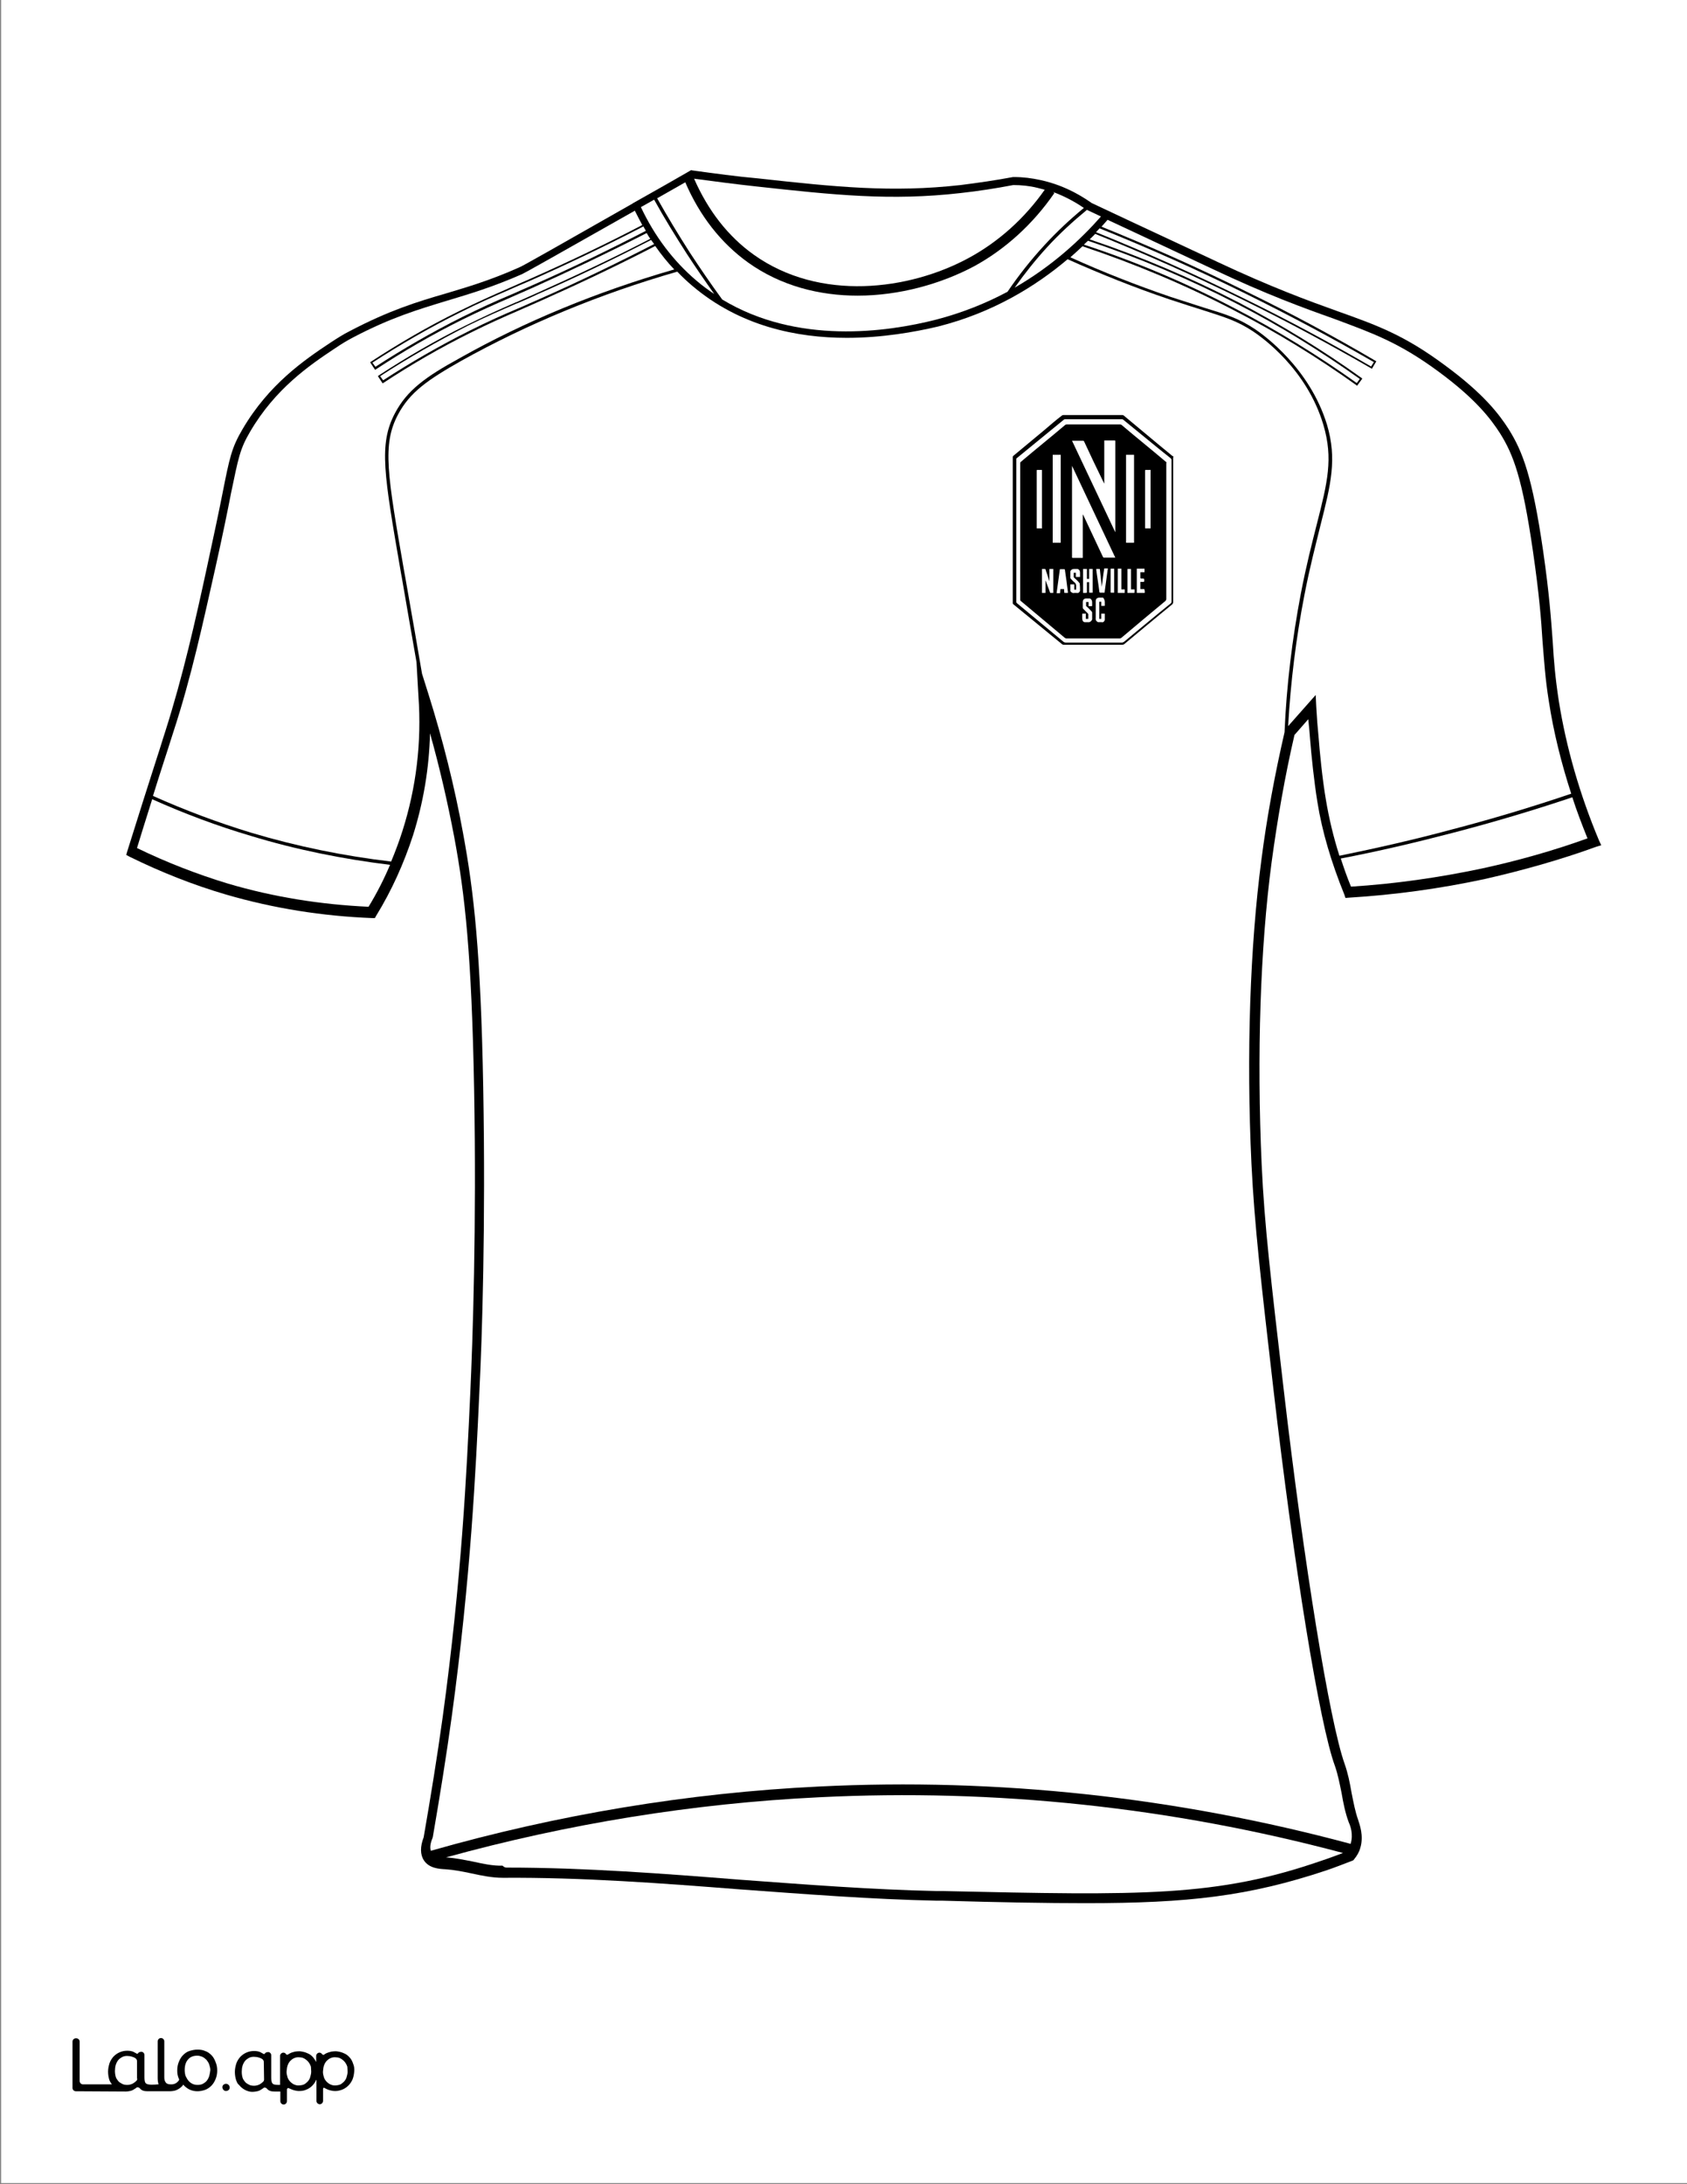 <?xml version="1.0" encoding="utf-8"?>
<!-- Generator: Adobe Illustrator 26.1.0, SVG Export Plug-In . SVG Version: 6.00 Build 0)  -->
<svg version="1.1" id="Layer_1" data-layer="Layer_1" xmlns="http://www.w3.org/2000/svg" xmlns:xlink="http://www.w3.org/1999/xlink" x="0px" y="0px"
	 viewBox="0 0 612 792" style="enable-background:new 0 0 612 792;" xml:space="preserve">
<rect x="0" y="0" width="612" height="792" fill="#808080" stroke="none"/>
<style type="text/css">
	.st0{fill:#FFFFFF;}
	.st1{fill:#010101;}
</style>
<g id="Black">
	<rect x="26.3" y="19.4" width="565.7" height="746.7"/>
</g>
<g id="Color">
	<path class="st0" d="M91,303.1c-12.2-3.6-24.2-8.1-35.8-13.3c-0.1,0.3-0.2,0.7-0.3,1c-2.2,6.9-3.9,12.5-5.2,16.7
		c10.7,5.2,21.8,9.5,33,12.9c16.6,4.9,33.7,7.6,51,8.4c3-4.9,5.6-10,7.8-15.2C124.4,311.5,107.4,308.1,91,303.1z"/>
	<rect x="381.9" y="164.9" class="st0" width="2.9" height="31.9"/>
	<path class="st0" d="M297.1,651.7c-45.5,2.2-91.1,9.6-135.3,21.8c3.3,0.2,6.6,0.9,9.7,1.5c3.7,0.8,7.2,1.6,10.8,1.5
		c0.7,0.7,1.2,0.7,1.7,0.7c28.2,0,56.9,2.2,84.6,4.4c23.3,1.7,47.4,3.6,71.2,4.1h2.2c72.4,1.6,99.5,2.2,137.7-11.1
		c2.5-0.8,5-1.8,7.5-2.7C425,655.3,361.1,648.5,297.1,651.7z"/>
	<path class="st0" d="M151.1,240.1c-1.3-7.5-3.2-18.1-5.3-30.5l-0.3-1.6c-6.2-36-8.2-46.9-2.2-58.2c4.4-8.3,11-13.1,23.4-19.9
		c23.6-13.3,49.8-24.1,77.9-32.2c-2.5-2.6-4.8-5.5-6.9-8.5c-13.9,7.2-28.1,13.9-41.8,20c-2.7,1.2-5.2,2.3-7.5,3.3
		c-6.2,2.7-11,4.8-17.8,8.2c-10.9,5.4-21.6,11.6-31.6,18.2l-0.2,0.1l-1.7-2.6l0.2-0.2c10.1-6.6,20.9-12.9,31.9-18.3
		c6.9-3.4,11.8-5.6,18-8.3h0.1c2.3-1,4.7-2.1,7.4-3.3c13.6-6.1,27.5-12.6,41.2-19.7c-0.5-0.7-0.9-1.4-1.3-2.1
		c-13.9,7.1-27.9,13.8-41.5,19.9c-2.7,1.2-5.2,2.3-7.5,3.3c-6.2,2.7-11,4.8-17.9,8.2c-10.9,5.4-21.6,11.6-31.6,18.2L136,134
		l-1.7-2.6l0.2-0.2c10.1-6.6,20.9-12.9,31.9-18.3c6.9-3.4,11.8-5.6,18-8.3l0.2-0.1c2.2-1,4.6-2,7.3-3.2c13.6-6,27.5-12.6,41.1-19.7
		c-0.9-1.7-1.8-3.4-2.7-5.2c-30.2,17.1-39.8,22.5-40.9,23c-10.7,4.7-19.1,7.2-27.1,9.6c-10.5,3.2-20.4,6.1-34.3,13.4
		c-2.1,1.1-4.1,2.3-6.6,4c-9.2,6.1-21.6,14.6-30.7,30.2c-3.7,6.3-4.2,9.4-6.9,22.3c-1.2,6.2-2.9,14.6-5.6,26.7
		c-4.4,19.5-8.7,39.7-15.3,59.8l-0.8,2.5c-1.2,3.9-3.6,11-6.6,20.7c11.6,5.2,23.6,9.7,35.8,13.4c16.4,4.9,33.5,8.4,50.6,10.4
		c1.5-3.6,2.9-7.3,4.1-11.1c5-15.7,7-32.1,5.8-48.9L151.1,240.1z"/>
	<path class="st0" d="M404.6,192.9v-17.2c0-5.2,0-10.5,0-15.7c0-0.2,0-0.3-0.3-0.3c-1.1,0-2.3,0-3.4,0c-0.1,0-0.2,0-0.3,0v15.6
		c-0.1,0-0.1,0-0.1,0c0-0.1,0-0.2-0.1-0.3c-2.4-4.9-4.8-9.9-7.1-14.9c-0.1-0.2-0.2-0.3-0.4-0.3c-1.2,0-2.5,0-3.7,0
		c-0.1,0-0.2,0-0.3,0c5.2,11.1,10.5,22.1,15.7,33.2H404.6z"/>
	<path class="st0" d="M391.3,206.5c-0.1-0.1-0.3-0.2-0.4-0.2c-0.3,0-0.8,0-1.1,0c-0.5,0-1,0.1-1.3,0.5c-0.1,0.1-0.2,0.3-0.2,0.4
		c0,0.8,0,1.5,0,2.3c0,0.1,0,0.2,0.1,0.3c0.4,0.4,0.8,0.9,1.2,1.2c0.7,0.5,0.9,1.1,0.8,2c0,0.2,0,0.5,0,0.8h-0.7v-0.3
		c0-0.5,0-1,0-1.4c0-0.1,0-0.2-0.1-0.2c-0.4,0-0.9,0-1.3,0c0,0.8,0,1.6,0,2.4c0,0.1,0.1,0.1,0.1,0.2c0.3,0.3,0.8,0.7,1.3,0.5
		c0.2,0,0.5,0,0.8,0c0.4,0.1,0.9,0,1.1-0.4c0.1-0.1,0.2-0.3,0.2-0.4c0-0.9,0-1.7-0.1-2.5c0-0.2-0.1-0.3-0.2-0.4
		c-0.5-0.7-1.2-1.2-1.9-1.9c0-0.1-0.1-0.1-0.1-0.2c0-0.5,0-1,0-1.5c0.1,0,0.2,0,0.3,0c0.7,0,0.5-0.1,0.5,0.4v1.1h1.5
		c0-0.4,0-1,0-1.4C391.8,207.1,391.7,206.8,391.3,206.5z"/>
	<path class="st0" d="M386.3,206.5c-0.1,0-0.1-0.1-0.2-0.1c-0.5,0-1.1,0-1.6,0c-0.4,2.9-0.8,5.8-1.2,8.7c0.1,0,0.1,0,0.1,0
		c0.2,0,0.5,0,0.8,0c0.4,0,0.4,0,0.4-0.4c0-0.4,0.1-0.8,0.1-1.1h1.3c0,0.4,0.1,0.8,0.1,1.2c0,0.1,0,0.2,0.1,0.2c0.3,0,0.8,0,1.2,0
		c0-0.1,0-0.3,0-0.4c-0.2-1.3-0.3-2.6-0.5-3.9C386.7,209.3,386.5,207.9,386.3,206.5z"/>
	<path class="st0" d="M380.7,206.2v4.5c-0.1-0.1-0.1-0.1-0.1-0.2c-0.4-1.3-0.9-2.7-1.3-4c0-0.1-0.1-0.2-0.2-0.2c-0.3,0-0.8,0-1.1,0
		v8.7c0.4,0,0.8,0,1.1,0c0.1,0.1,0.2,0,0.2-0.2c0-0.5,0-1.2,0-1.7v-2.5c0.1,0,0.1,0,0.1,0c0,0.1,0.1,0.2,0.1,0.3
		c0.4,1.3,1,2.6,1.4,3.9c0,0.1,0.1,0.2,0.2,0.2c0.3,0,0.7,0,1,0v-8.7H380.7z"/>
	<path class="st0" d="M378,191.3v-20.5c0-0.1,0-0.1,0-0.2c0.1-0.1,0-0.2-0.2-0.2c-0.5,0-1,0-1.4,0c-0.3,0-0.3,0-0.3,0.3v20.9h1.6
		C378.1,191.6,378.1,191.6,378,191.3z"/>
	<path class="st0" d="M492.2,138.9l1.1-1.5c-14.2-10.1-29.1-19.3-44.5-27.2c-17.4-9-35.6-16.7-54.1-22.9c-0.5,0.5-1,0.9-1.5,1.4
		c18.9,6.2,37.3,14,54.7,23.1C463.2,119.7,478.2,128.9,492.2,138.9z"/>
	<path class="st0" d="M451.2,108.2c15.6,7.6,31.2,16,46.2,24.7l1-1.6c-15.1-8.7-30.7-17-46.3-24.7C434.7,98,416.8,90,398.9,82.8
		c-0.4,0.5-0.9,0.9-1.3,1.4C415.7,91.5,433.8,99.6,451.2,108.2z"/>
	<path class="st0" d="M252.7,101.8c2.1,1.8,4.3,3.4,6.4,4.8c-3.4-4.8-6.7-9.6-9.9-14.5c-4.1-6.4-8.2-13-11.9-19.7
		c-1.5,0.9-3.1,1.7-4.8,2.7C237.5,85.7,244.3,94.7,252.7,101.8z"/>
	<path class="st0" d="M379.9,89.6c-4.3,4.7-8.2,9.6-11.8,14.7c13.6-7.8,24-17.5,31.3-25.8c-3-1.4-4.5-2.1-5.1-2.4
		C389.2,80.3,384.3,84.8,379.9,89.6z"/>
	<path class="st0" d="M273.5,92.4c23.9,17,56.3,12.9,78,1.1c10.7-5.8,20.2-14.3,27.5-24.7c-0.9-0.2-1.8-0.5-2.7-0.7
		c-2.8-0.7-5.8-1-8.7-1c-6.3,1.2-12.7,2.2-19.1,2.9c-25.4,2.9-45.9,0.7-74.2-2.4c-7.4-0.8-15-1.8-22.5-2.8
		C256.9,76.4,264.1,85.7,273.5,92.4z"/>
	<path class="st0" d="M187.6,110h-0.1c-6.2,2.7-11.1,4.8-18,8.2c-10.9,5.6-21.6,11.7-31.6,18.2l1.1,1.5c10-6.5,20.6-12.6,31.4-18
		c6.8-3.4,11.7-5.6,17.9-8.2c2.3-1,4.8-2.1,7.5-3.3c13.6-6,27.7-12.8,41.5-19.9c-0.4-0.5-0.7-1-1.1-1.5
		c-13.8,7.1-27.7,13.8-41.2,19.7C192.3,108,189.9,109,187.6,110z"/>
	<path class="st0" d="M339.6,115.9c9.6-2.5,18.2-6,25.9-10.1c4-5.9,8.5-11.6,13.4-16.9c4.4-4.8,9.2-9.3,14.3-13.5
		c-1.9-1.3-5.8-3.8-11.2-5.8l0.5,0.4c-7.7,11.2-17.8,20.4-29.2,26.6c-11.9,6.3-26.9,10.6-42.2,10.6c-13.8,0-27.8-3.5-39.7-12
		c-9.9-7.1-17.6-17-22.8-29.1c-2.8,1.6-6.3,3.6-10.2,5.8c3.7,6.6,7.7,13.2,11.8,19.6c3.8,5.8,7.7,11.5,11.8,17.1
		C289.1,125,321.6,120.5,339.6,115.9z"/>
	<path class="st0" d="M184.9,105l-0.2,0.1c-6.2,2.7-11.1,4.8-18,8.3c-10.9,5.4-21.6,11.6-31.6,18.1l1.1,1.5
		c10-6.5,20.6-12.6,31.4-18c6.9-3.4,11.7-5.6,17.9-8.2c2.3-1,4.7-2.1,7.5-3.3c13.7-6,27.5-12.7,41.3-19.8c-0.3-0.5-0.6-1.1-0.9-1.6
		c-13.7,7.1-27.6,13.7-41.1,19.7C189.5,103,187.1,104,184.9,105z"/>
	<path class="st0" d="M402.9,214.6c0,0.1,0,0.1,0,0.2l0.1,0.1c0.4,0,0.8,0,1.2,0v-8.7h-1.3V214.6z"/>
	<path class="st0" d="M424.6,166.1c-5.8-4.6-11.4-9.3-17.1-13.9c-0.1-0.1-0.3-0.2-0.5-0.2c-6.9,0-13.7,0-20.6,0
		c-0.2,0-0.4,0.1-0.5,0.2c-5.7,4.6-11.3,9.3-17,13.9c-0.2,0.1-0.2,0.2-0.2,0.4c0,17.2,0,34.5,0,51.8c0,0.2,0.1,0.3,0.2,0.4
		c5.7,4.7,11.3,9.4,17,14.1c0.2,0.1,0.4,0.2,0.7,0.2h20.4c0.3,0,0.5-0.1,0.8-0.3c5.7-4.7,11.2-9.3,16.9-13.9
		c0.2-0.2,0.3-0.3,0.3-0.7c0-8.6,0-17.2,0-25.8v-25.6C424.9,166.5,424.9,166.3,424.6,166.1z M423.1,167.8v24.7c0,8.3,0,16.6,0,24.7
		c0,0.3-0.1,0.4-0.3,0.7c-5.3,4.4-10.6,8.8-15.9,13.3c-0.2,0.2-0.4,0.3-0.8,0.3h-19.3c-0.2,0-0.3-0.1-0.5-0.2
		c-5.3-4.5-10.7-8.9-16-13.4c-0.1-0.1-0.2-0.2-0.2-0.4c0-16.5,0-33,0-49.6c0-0.2,0.1-0.3,0.2-0.4c5.3-4.5,10.8-8.9,16.1-13.4
		c0.2-0.1,0.3-0.2,0.5-0.2c6.5,0,13,0,19.5,0c0.2,0,0.4,0.1,0.5,0.2c5.3,4.5,10.8,8.9,16.1,13.4
		C423.2,167.6,423.3,167.8,423.1,167.8z"/>
	<path class="st0" d="M411.4,213.7c-0.3,0-0.7,0-1.1,0v-7.4H409v8.7c0.8,0,1.6,0,2.4,0c0.1,0,0.2-0.1,0.2-0.2c0-0.2,0-0.5,0-0.9
		C411.6,213.7,411.6,213.7,411.4,213.7z"/>
	<path class="st0" d="M412.5,215c1,0,1.9,0,2.7,0l0.1-0.1c0-0.4,0-0.8-0.2-1.3h-1.4V211h0.9c0.5,0,0.5,0,0.5-0.5
		c0-0.7,0-0.7-0.7-0.7c-0.7,0-0.7,0-0.7-0.7v-1.6h1.5v-1.3h-2.8V215z"/>
	<path class="st0" d="M417,170.4c-0.3,0-0.8,0-1.2,0c-0.4,0-0.4,0-0.4,0.4v20.5c0,0.1,0,0.1,0,0.2l0.1,0.1c0.7,0,1.2,0,1.9,0v-20.9
		C417.5,170.4,417.3,170.3,417,170.4z"/>
	<path class="st0" d="M394.2,219.9c-0.1,0-0.2-0.1-0.2-0.2c0-0.4,0-1,0-1.4h0.9v1.5c0.4,0,0.8,0,1.1,0c0.1,0,0.2,0,0.2-0.2
		c0-0.3,0-0.8,0-1.1c0-0.5-0.1-1-0.5-1.3c-0.1-0.1-0.3-0.2-0.4-0.2c-0.4,0-0.8,0-1.2,0c-0.4,0-0.8,0.1-1.1,0.5
		c-0.1,0.2-0.2,0.4-0.2,0.7c0,0.8,0,1.4,0,2.2c0,0.1,0.1,0.3,0.2,0.4c0.5,0.5,1.2,1.2,1.7,1.7c0,0.1,0.1,0.1,0.1,0.2
		c0,0.5,0,1.2,0,1.7h-0.9v-1.9c-0.4,0-0.8,0-1.1,0c-0.1,0-0.2,0-0.2,0.2c0,0.5,0,1.1,0,1.5c0,0.4,0.1,0.9,0.4,1.2
		c0.2,0.1,0.3,0.2,0.5,0.2c0.3,0,0.8,0,1.1,0c0.5,0.1,1-0.1,1.3-0.5c0.1-0.1,0.2-0.2,0.3-0.5c0-0.9,0-1.6,0-2.5
		c0-0.1-0.1-0.3-0.2-0.4C395.4,221.1,394.9,220.5,394.2,219.9z"/>
	<path class="st0" d="M526.6,300.8c14.6-3.8,29.2-8.2,43.4-13c-3.6-11.1-6.4-22.3-8.1-33.4c-1.4-8.7-1.7-14.7-2.3-21.7
		c-0.5-8.1-1.2-17.1-3.5-32.9c-3.8-26.2-7-34.9-12-42.8c-3.3-5.1-8.7-12.3-22.3-22.3c-14.4-10.6-23.9-13.9-38.1-19.2
		c-10.7-3.8-24-8.6-43.9-18l-0.2-0.1c-20-9.4-31.4-14.7-37.8-17.7c-0.7,0.8-1.5,1.7-2.2,2.5c17.8,7.2,35.6,15.1,52.9,23.7
		c15.8,7.7,31.5,16.1,46.6,25l0.2,0.1l-1.6,2.7l-0.2-0.1c-15.1-8.7-30.7-17.1-46.4-24.8c-17.5-8.6-35.6-16.7-53.8-24
		c-0.6,0.7-1.3,1.3-2,2c18.5,6.2,36.6,13.9,53.9,22.8c15.5,8.1,30.6,17.3,44.8,27.5l0.2,0.2l-1.9,2.6l-0.2-0.2
		c-14.1-10.1-29.1-19.3-44.5-27.2c-17.6-9.2-36.1-16.9-54.9-23.2c-1.4,1.3-2.9,2.7-4.4,4c11.7,5.3,23.9,10.1,36.2,14.3
		c4.9,1.6,8.7,2.8,12.1,3.9c8.2,2.5,12.7,3.9,18.6,7.8c3.3,2.2,19.9,14.1,26.2,34.7c3.7,12.5,1.4,21.6-2.4,36.6
		c-1.6,6.6-3.8,14.8-5.8,25.2c-3,15.4-5,31.4-5.9,47.5l10-11.3l0.2,4.2c0.2,3.8,0.5,7.7,0.9,11.7c0.3,4.1,1.3,14.6,2.6,22.1
		c1.1,6.6,2.7,13.4,4.9,20.3C499.6,307.5,513.3,304.4,526.6,300.8z"/>
	<path class="st0" d="M471.9,215.3c2-10.4,4.1-18.5,5.8-25.2c3.9-15.3,6-23.8,2.4-36c-6-20.3-22.3-31.8-25.6-34
		c-5.8-3.8-10.2-5.1-18.3-7.7c-3.3-1-7.2-2.3-12.1-3.9c-12.5-4.2-24.9-9.2-36.8-14.5c-11.7,9.9-27.2,19.4-47,24.4
		c-8.5,2-20.3,4.1-33.1,4.1c-18.2,0-38.8-4.2-56.1-18.9c-1.9-1.6-3.7-3.3-5.4-5.1c-28.2,8.1-54.6,19.1-78.3,32.3
		c-12.2,6.9-18.7,11.4-23,19.5c-5.8,10.9-3.9,21.7,2.3,57.3l0.3,1.6c2.7,15.2,4.8,27.6,6.1,35.1l2.3,7.3
		c5.2,16.5,9.5,33.6,12.6,50.6c3.9,21.1,6.4,43,7.3,92c0.9,50.2-0.4,90.9-1.4,110.6c-1.3,28.3-3.1,67-10,117.5
		c-2,14.6-4.4,29.4-6.9,43.9l-0.1,0.3c-0.8,1.9-1,3.5-0.6,4.6c45.9-13.1,93.3-21,140.8-23.3c64.8-3.2,129.7,3.8,192.9,20.8
		c0,0,0-0.1,0-0.1c1-3.4-0.1-6.4-0.7-7.7c-1.3-3.5-2-7.1-2.6-10.6c-0.7-3.4-1.3-6.6-2.4-9.8c-5.6-15.1-14.9-72.6-22.3-136.4
		c-4.6-39.8-6.9-59.7-8-81.9c-1.9-40-0.5-79.1,3.6-110.3c2-15.6,4.9-31.1,8.4-46.3C466.7,248.6,468.8,231.6,471.9,215.3z
		 M425.6,165.8v52.6c0,0.3-0.1,0.4-0.3,0.7c-5.9,4.8-11.7,9.7-17.5,14.5c-0.2,0.1-0.4,0.2-0.7,0.2H386c-0.2,0-0.4,0-0.7-0.2
		c-5.9-4.8-11.8-9.7-17.7-14.5c-0.1-0.1-0.2-0.2-0.2-0.4c0-17.7,0-35.3,0-52.9c0-0.3,0.1-0.4,0.2-0.5c3.7-3.1,7.5-6.2,11.2-9.3
		c2.2-1.9,4.2-3.6,6.4-5.3c0.2-0.1,0.3-0.2,0.5-0.2c7.2,0,14.3,0,21.5,0c0.2,0,0.4,0.1,0.5,0.2c4.2,3.5,8.4,7,12.6,10.5
		c1.7,1.4,3.4,2.8,5.1,4.2C425.8,165.5,425.8,165.7,425.6,165.8z"/>
	<path class="st0" d="M527,302c-13.4,3.5-27,6.7-40.6,9.3c1.1,3.4,2.3,6.8,3.7,10.2c16-1,32-3.3,47.6-6.6
		c12.9-2.8,25.7-6.4,38.2-10.9c-2-5-3.9-9.9-5.5-14.9C556.1,293.9,541.6,298.2,527,302z"/>
	<path class="st0" d="M395.1,209.9h-0.8v-3.6h-1.4v8.7c0.3,0,0.8,0,1.1,0c0.2,0,0.3-0.1,0.3-0.3c0-1.1,0-2.2,0-3.3v-0.3h0.8v1.2
		c0,0.8,0,1.6,0,2.4c0,0.1,0.1,0.2,0.1,0.2c0.4,0,0.8,0,1.2,0v-8.6h-1.3V209.9z"/>
	<path class="st0" d="M400,216.7c-0.4,0-0.8,0-1.1,0c-0.5,0-0.9,0.1-1.2,0.5c-0.1,0.2-0.2,0.4-0.2,0.7c0,2,0,4,0,6.1
		c-0.1,0.7,0.1,1.1,0.5,1.4c0.1,0.1,0.3,0.2,0.4,0.2c0.4,0,0.8,0,1.2,0c0.4,0.1,0.8,0,1-0.4c0-0.1,0.2-0.3,0.2-0.4
		c0-0.7,0-1.4,0-2.1c0-0.1,0-0.2-0.1-0.2c-0.4,0-0.8,0-1.2,0v1.9h-0.7v-6.2h0.7v1.5c0.4,0,0.8,0,1.1,0c0.2,0,0.2,0,0.2-0.2
		c0-0.3,0-0.8,0-1.1c0-0.4-0.1-0.9-0.4-1.4C400.3,216.8,400.2,216.7,400,216.7z"/>
	<rect x="408.5" y="164.9" class="st0" width="2.9" height="31.9"/>
	<path class="st0" d="M0.4-0.4v792h612v-792H0.4z M579.2,307c-13.2,4.8-26.8,8.6-40.4,11.7c-16.2,3.5-32.9,5.8-49.5,6.8l-1.2,0.1
		l-0.4-1.2c-4.7-11.6-8.1-22.9-9.8-33.7c-1.2-7.4-2.2-17.1-2.6-22.3c-0.2-2.5-0.4-5.1-0.7-7.6l-5,5.7c-3.5,15.1-6.2,30.7-8.3,46.2
		c-4.1,30.9-5.4,69.9-3.6,109.6c1,22.1,3.4,42.1,8,81.6c7.4,63.6,16.7,120.6,22.1,135.7c1.2,3.4,1.9,6.9,2.5,10.4
		c0.7,3.5,1.3,6.8,2.4,9.9c0.5,1.6,2.1,5.7,0.8,10.1c-0.4,1.5-1.2,2.9-2.2,4.1l-0.3,0.4l-0.4,0.2c-3.1,1.2-6.2,2.4-9.4,3.5
		c-28.2,9.4-50.1,11.9-87.3,11.9c-14.5,0-31.4-0.3-51.9-0.9h-2.2c-23.9-0.5-47.9-2.4-71.4-4.1c-28.1-2.2-57.2-4.4-85.9-4.2
		c0,0,0,0-0.1,0c-3.9,0-7.7-0.8-11.4-1.6c-3.3-0.7-6.3-1.3-9.5-1.5c-2-0.1-5.8-0.3-7.7-3.2c-1.4-2.1-1.4-5-0.1-8.4
		c2.5-14.4,4.9-29.1,6.9-43.6c6.9-50.3,8.7-88.9,10-117.3c0.9-19.7,2.3-60.2,1.4-110.4c-0.9-48.7-3.3-70.4-7.2-91.3
		c-2.4-12.6-5.3-25.3-8.8-37.7c-0.3,12.6-2.4,25.1-6.2,37.1c-3.3,10.1-7.7,19.9-13.3,29l-0.5,0.9h-1c-18-0.7-35.7-3.5-52.9-8.5
		c-12-3.5-23.8-8.2-35-13.7l-1.3-0.7l0.4-1.4c1.3-4.1,3.3-10.5,5.7-18.1c3.4-10.8,6-18.6,7.3-22.9l0.8-2.5
		c6.4-20.1,10.9-40.1,15.1-59.5c2.6-12,4.4-20.5,5.6-26.6c2.6-13.1,3.3-16.6,7.3-23.4c9.5-16.2,22.3-25,31.8-31.3
		c2.6-1.7,4.8-3.1,7-4.2c14.3-7.5,24.3-10.6,35-13.7c8-2.4,16.2-4.8,26.7-9.5c1.1-0.4,15.3-8.5,41-23.1l0.1-0.1
		c8.7-4.9,15.8-8.9,20.6-11.7l0.5-0.3l0.5,0.1c8,1.1,16,2.2,23.9,2.9c28.1,3.1,48.4,5.2,73.4,2.4c6.3-0.8,12.6-1.7,19-2.9h0.2h0.2
		c3.3,0,6.4,0.4,9.6,1.1c9.7,2.1,16.3,6.8,18.5,8.3l0.2,0.1c1,0.5,16.6,7.8,45.1,21.1l0.2,0.1c19.8,9.3,33,14.1,43.6,17.9
		c14.6,5.2,24.3,8.7,39,19.6c14.2,10.4,19.8,17.9,23.2,23.2c5.2,8.3,8.6,17.4,12.5,44.1c2.3,15.9,2.9,25.1,3.5,33.1
		c0.4,6.9,0.9,12.9,2.2,21.4c2.7,16.9,7.6,33.9,14.6,50.6l0.8,1.7L579.2,307z"/>
	<path class="st0" d="M399.7,212.8c-0.1-0.9-0.2-1.9-0.3-2.7c-0.1-1.2-0.3-2.5-0.4-3.7l-0.1-0.1c-0.4,0-0.8,0-1.2,0
		c0,0.1,0,0.2,0,0.3c0.3,2.6,0.8,5.2,1.1,7.8c0,0.5,0.1,0.5,0.7,0.5h1.2c0.4-2.9,0.8-5.8,1.2-8.8h-1.3
		C400.2,208.4,400,210.6,399.7,212.8z"/>
	<path class="st0" d="M388.9,169v17.3c0,5.2,0,10.5,0,15.7c0,0.2,0,0.3,0.3,0.3c1,0,2.1,0,3.2,0c0.5,0,0.4,0.1,0.4-0.4v-15.3
		c0.1,0,0.2,0.1,0.2,0.2c2.4,5,4.7,10.1,7.1,15.1c0.1,0.2,0.2,0.3,0.4,0.3c1.2,0,2.5,0,3.7,0c0.1,0,0.2,0,0.4,0
		c-5.2-11.1-10.5-22.2-15.7-33.3H388.9z"/>
	<polygon class="st0" points="406.8,206.2 405.5,206.2 405.5,215 408,215 408,213.7 406.8,213.7 	"/>
	<path class="st1" d="M76.7,745.2c-0.7-0.7-1.4-1.2-2.3-1.5c-0.9-0.4-1.8-0.5-2.8-0.5s-1.9,0.2-2.9,0.5c-0.9,0.3-1.6,0.8-2.3,1.5
		c-0.6,0.6-1.1,1.4-1.5,2.4c-0.4,0.9-0.6,2-0.6,3.1s0.1,1.7,0.4,2.6c0.1,0.2,0.3,0.7,0.3,0.8c-0.2,0.6-1.1,1.4-2,1.6
		c-0.3,0.1-0.7,0.1-1,0.1c-0.7,0-1.4-0.1-1.8-0.6c-0.4-0.5-0.6-1-0.6-2v-13c0-0.7-0.6-1.2-1.2-1.2l0,0c-0.7,0-1.2,0.6-1.2,1.2v13.3
		c0,0.9,0.1,1.6,0.3,2.2c0,0.1,0,0.1,0.1,0.1c-0.1,0-0.2,0-0.4,0c-1,0.1-3.5,0.3-4.2-0.3c-0.1-0.1-0.1-0.1-0.2-0.2
		c-0.4-0.5-0.4-1.7-0.4-2.3v-7.9c0-0.5-0.4-1-0.9-1.1c-0.1,0-1-0.1-1.4,0.5l0,0c-0.1,0.2-0.4,0.3-0.6,0.1c-0.4-0.2-0.7-0.4-1.1-0.6
		c-0.7-0.3-1.4-0.4-2.3-0.4c-1.9,0-3.7,0.8-5,2.2c-0.6,0.7-1.1,1.5-1.4,2.4c-0.3,1-0.5,2-0.5,3c0,1.1,0.2,2.2,0.5,3.1
		c0.2,0.5,0.5,1,0.9,1.5H30.1c-0.7,0-1.2-0.6-1.2-1.2v-14.3c0-0.7-0.6-1.2-1.2-1.2h-0.2c-0.7,0-1.2,0.6-1.2,1.2v16.8
		c0,0.7,0.6,1.2,1.2,1.2l18.2,0.1c0.5,0,1-0.1,1.5-0.2c0.5-0.1,1-0.3,1.4-0.6c0.2-0.1,0.3-0.2,0.5-0.3c0.1-0.1,0.3-0.2,0.4-0.3
		c0.3-0.3,0.9-0.1,1.2,0.2c0.6,0.8,1.5,1.1,2.8,1.1h8.2c0.5,0,1.1-0.1,1.6-0.2c1-0.2,2.6-1.2,3.2-2.2c0.4,0.6,1.6,1.5,2.3,1.8
		c0.9,0.4,1.8,0.6,2.8,0.6s1.9-0.2,2.8-0.5c1.8-0.7,3.1-2.1,3.8-3.9c0.4-0.9,0.6-2,0.6-3.1c0-1.2-0.2-2.2-0.6-3.1
		C77.8,746.6,77.3,745.8,76.7,745.2z M49.8,753.7L49.8,753.7c0,0.3-0.1,0.6-0.3,0.8c-0.4,0.4-0.8,0.7-1.3,1c-0.6,0.3-1.3,0.5-2,0.5
		s-1.4-0.1-1.9-0.4c-0.5-0.3-1-0.5-1.4-1s-0.7-0.9-0.9-1.5c-0.2-0.7-0.3-1.4-0.3-2.2c0-0.7,0.1-1.5,0.3-2.2c0.2-0.6,0.5-1.2,0.9-1.7
		s0.9-0.8,1.4-1.1c0.6-0.3,1.2-0.4,1.8-0.4s1.3,0.1,1.9,0.3c0.4,0.1,0.8,0.3,1.1,0.5s0.6,0.6,0.6,1v6.4H49.8z M75.9,752.8
		c-0.2,0.6-0.5,1.2-0.9,1.7s-0.9,0.8-1.4,1.1c-0.6,0.3-1.3,0.4-1.9,0.4s-1.3-0.1-1.9-0.4c-0.6-0.3-1.1-0.7-1.5-1.2s-0.7-1.1-1-1.7
		c-0.2-0.7-0.3-1.4-0.3-2.1c0-1.6,0.4-2.9,1.2-3.8c0.8-1,2-1.4,3.4-1.4c0.6,0,1.3,0.2,1.8,0.4c0.6,0.3,1.1,0.7,1.5,1.1
		c0.4,0.5,0.8,1.1,1,1.7c0.2,0.7,0.4,1.3,0.4,2C76.2,751.4,76.1,752.1,75.9,752.8z"/>
	<path class="st1" d="M106.6,761.2C106.7,761.1,106.6,761.2,106.6,761.2L106.6,761.2z"/>
	<path class="st1" d="M119.8,761.2C119.8,761.1,119.8,761.2,119.8,761.2L119.8,761.2z"/>
	<path class="st1" d="M128.1,748.3c-0.3-0.9-0.7-1.7-1.3-2.3c-0.6-0.7-1.3-1.2-2.1-1.5c-0.8-0.4-1.8-0.6-2.7-0.7
		c-0.5,0-1.1,0-1.6,0.1c0,0,0,0-0.1,0c-0.4,0.1-0.8,0.2-1.1,0.3c-0.6,0.2-1.1,0.4-1.6,0.8c-0.2,0.2-0.5,0.1-0.7-0.1
		c-0.2-0.3-0.6-0.6-1-0.6l0,0c-0.7,0-1.2,0.6-1.2,1.2v2.2c-0.3-0.6-0.7-1.2-1.1-1.7c-0.6-0.7-1.3-1.2-2.1-1.5
		c-0.8-0.4-1.8-0.6-2.7-0.7c-0.5,0-1.1,0-1.6,0.1c0,0,0,0-0.1,0c-0.4,0.1-0.8,0.2-1.1,0.3c-0.6,0.2-1.1,0.5-1.6,0.8
		c-0.2,0.1-0.4,0.1-0.6-0.1c-0.2-0.4-0.6-0.6-1-0.6l0,0c-0.7,0-1.2,0.6-1.2,1.2V756c-1,0-2.2,0-2.6-0.4c-0.1-0.1-0.1-0.1-0.2-0.2
		c-0.4-0.5-0.4-1.7-0.4-2.3v-7.9c0-0.5-0.4-1-0.9-1.1l0,0c-0.1,0-1-0.1-1.4,0.5l0,0c-0.1,0.2-0.4,0.3-0.6,0.1
		c-0.4-0.2-0.7-0.4-1.1-0.6c-0.7-0.3-1.4-0.4-2.3-0.4c-1.9,0-3.7,0.8-5,2.2c-0.6,0.7-1.1,1.5-1.4,2.4c-0.3,1-0.5,2-0.5,3
		c0,1.1,0.2,2.2,0.5,3.1c0.1,0.3,0.3,0.6,0.4,0.9c0,0,0,0.1,0.1,0.1c0,0.1,0.1,0.1,0.1,0.2c0.1,0.1,0.2,0.2,0.3,0.3l0,0
		c0,0,0.1,0.1,0.2,0.2c0.3,0.4,1.9,2.2,4.4,2.4c0.1,0,0.3,0,0.6,0c0.5,0,1-0.1,1.5-0.2c0.5-0.1,1-0.3,1.4-0.6
		c0.2-0.1,0.3-0.2,0.5-0.3c0.1-0.1,0.3-0.2,0.4-0.3c0.3-0.3,0.9-0.1,1.2,0.2c0.6,0.8,1.5,1.1,2.8,1.1h2.1v3.5c0,0.7,0.6,1.2,1.2,1.2
		l0,0c0.7,0,1.2-0.6,1.2-1.2v-4.3c0-0.3,0.4-0.6,0.7-0.4l0.7,0.3c0.8,0.4,1.7,0.6,2.6,0.7c0.4,0,1.6,0.1,2.8-0.4
		c2.3-0.8,3.4-2.7,3.8-3.6c0-0.1,0.1,0,0.1,0v7.6c0,0.7,0.6,1.2,1.2,1.2l0,0c0.7,0,1.2-0.6,1.2-1.2v-4.4c0-0.3,0.3-0.5,0.5-0.3
		l0.8,0.4c0.8,0.4,1.7,0.6,2.6,0.7c0.9,0.1,1.9-0.1,2.8-0.4c1.7-0.6,3.1-1.9,3.9-3.6c0.4-0.9,0.6-1.9,0.7-3
		C128.6,750.2,128.5,749.2,128.1,748.3z M95.8,754c0,0.3-0.1,0.6-0.3,0.8c-0.4,0.4-0.8,0.7-1.3,1c-0.6,0.3-1.3,0.5-2,0.5
		s-1.4-0.1-1.9-0.4c-0.5-0.3-1-0.5-1.4-1s-0.7-0.9-0.9-1.5c-0.2-0.7-0.3-1.4-0.3-2.2c0-0.7,0.1-1.5,0.3-2.2c0.2-0.6,0.5-1.2,0.9-1.7
		s0.9-0.8,1.4-1.1c0.6-0.3,1.2-0.4,1.8-0.4c0.6,0,1.3,0.1,1.9,0.3c0.4,0.1,0.8,0.3,1.1,0.5c0.3,0.2,0.6,0.6,0.6,1L95.8,754z
		 M112.9,751.2c0,0.7-0.2,1.4-0.4,2.1c-0.2,0.6-0.5,1.1-1,1.6c-0.4,0.4-0.9,0.8-1.4,1c-0.6,0.2-1.3,0.3-1.9,0.3s-1.2-0.2-1.8-0.5
		c-0.5-0.3-1-0.7-1.4-1.2s-0.7-1.1-0.8-1.7c-0.2-0.7-0.3-1.3-0.2-2c0.1-1.5,0.5-2.7,1.4-3.6c0.4-0.4,0.8-0.7,1.3-0.9
		c0.6-0.3,1.3-0.4,2.1-0.3c0.4,0,0.8,0.1,1.1,0.2c0.2,0.1,0.4,0.2,0.6,0.3c0.5,0.3,1,0.7,1.4,1.2s0.7,1.1,0.9,1.7
		C112.8,749.9,112.9,750.6,112.9,751.2z M126.1,751.2c0,0.7-0.2,1.4-0.4,2.1c-0.2,0.6-0.5,1.1-1,1.6c-0.4,0.4-0.9,0.8-1.4,1
		c-0.6,0.2-1.3,0.3-1.9,0.3s-1.2-0.2-1.8-0.5c-0.5-0.3-1-0.7-1.4-1.2s-0.7-1.1-0.8-1.7c-0.2-0.7-0.3-1.3-0.2-2
		c0.1-1.5,0.5-2.7,1.4-3.6c0.4-0.4,0.8-0.7,1.3-0.9c0.6-0.3,1.3-0.4,2.1-0.3c0.4,0,0.8,0.1,1.1,0.2c0.2,0.1,0.4,0.2,0.6,0.3
		c0.5,0.3,1,0.7,1.4,1.2s0.7,1.1,0.9,1.7C126,749.9,126.1,750.6,126.1,751.2z"/>
	<path class="st1" d="M82.2,755.6c-0.9-0.1-1.7,0.6-1.5,1.5c0.1,0.5,0.5,1,1.1,1.1c0.9,0.1,1.7-0.6,1.5-1.5
		C83.2,756.1,82.7,755.7,82.2,755.6z"/>
</g>
</svg>
